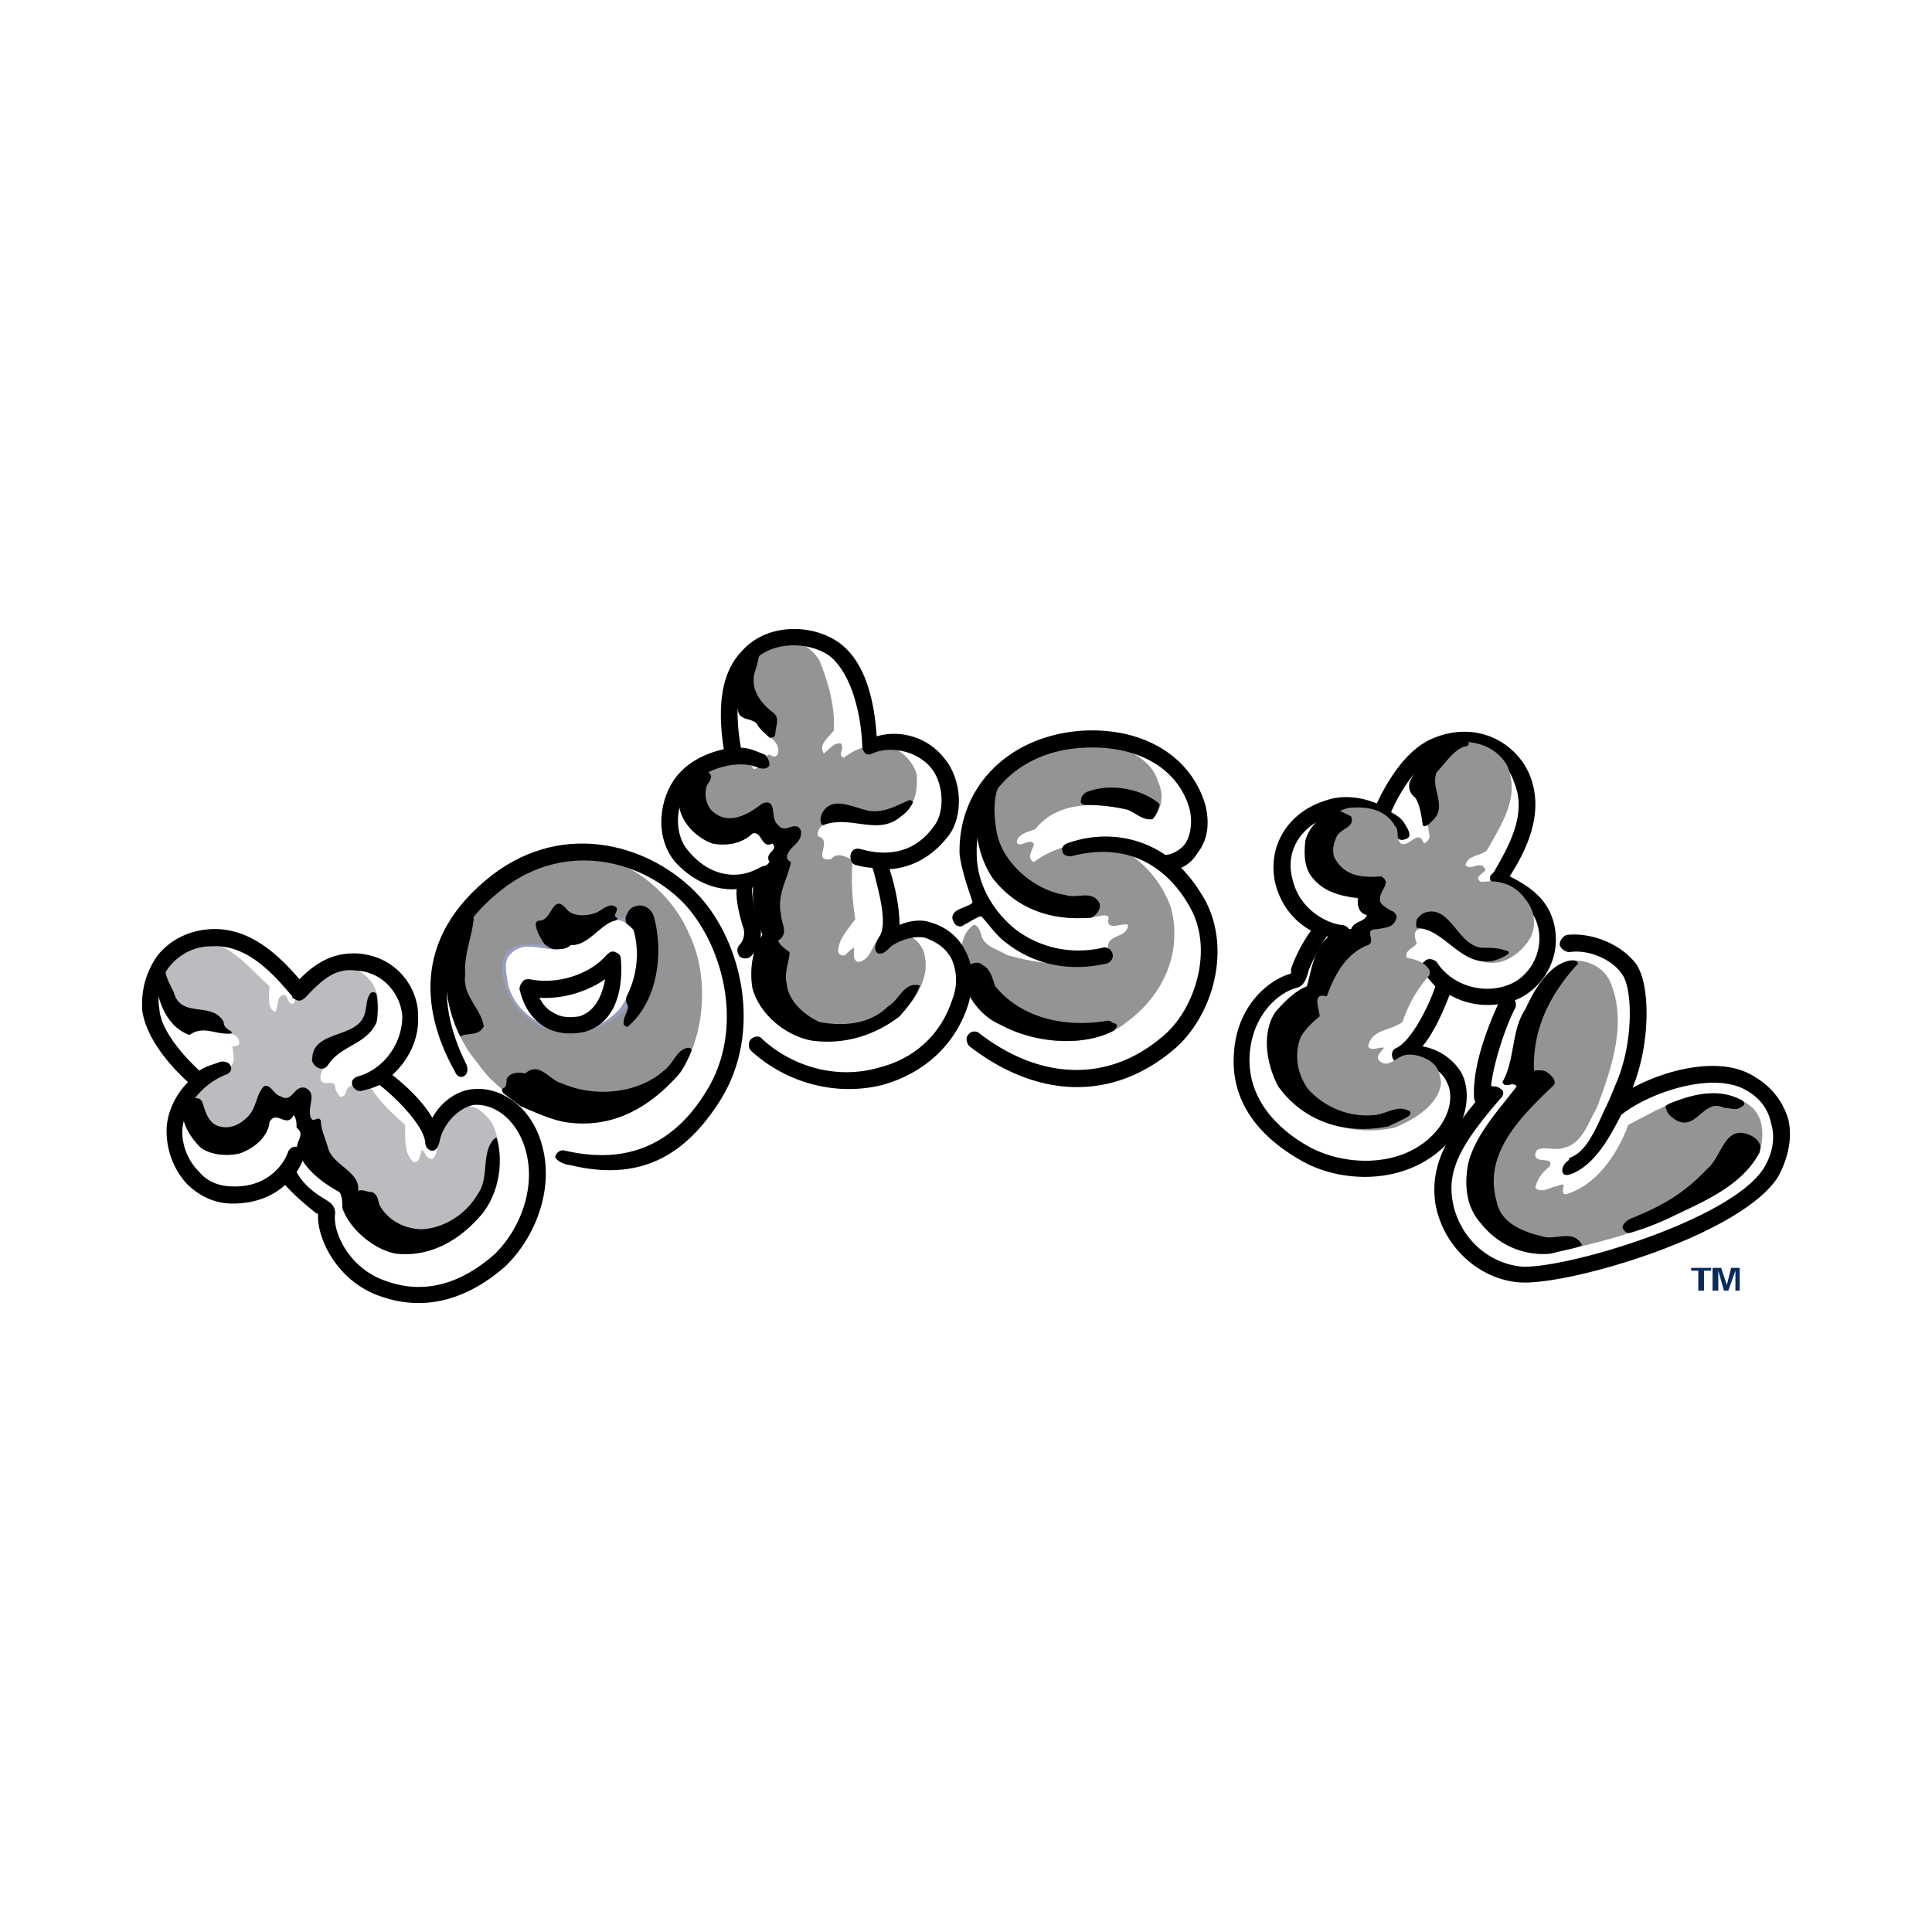 <svg xmlns="http://www.w3.org/2000/svg" width="2500" height="2500" viewBox="0 0 192.756 192.756"><g fill-rule="evenodd" clip-rule="evenodd"><path fill="#fff" d="M0 0h192.756v192.756H0V0z"/><path d="M155.039 92.137c-.57-2.281-2.139-3.564-4.42-4.705 1.568-2.423 3.564-6.272 1.996-10.121-.713-1.711-2.139-3.136-3.992-3.849-1.852-.712-3.99-.57-5.844.285-2.566 1.141-4.42 4.277-5.418 6.415-1.711-.712-3.562-.855-5.131-.285-3.707 1.141-5.846 4.562-4.99 8.268.57 2.281 1.996 3.849 3.564 4.705-.855 1.14-1.711 2.851-1.996 3.85v.428c-2.139.568-5.416 3.135-5.701 7.982-.428 5.986 4.133 9.266 6.984 10.834 3.707 1.996 9.551 2.281 13.543-1.141 2.852-2.424 3.137-5.701 2.281-7.555-.713-1.426-2.281-2.566-3.992-2.852 1.283-1.568 2.139-3.707 2.709-5.133 1.996 1.141 4.275 1.283 6.414.57 2.71-.995 4.849-4.132 3.993-7.696zm-4.562 6.131c-2.566.996-5.701 0-7.127-2.282-.285-.285-.855-.428-1.141-.143-.428.285-.57.712-.285 1.141.428.428.855.996 1.283 1.426-.713 2.137-2.424 5.416-3.85 6.129-.428.143-.57.57-.428.998s.57.57.998.57c1.711-.428 3.85.428 4.42 1.854.713 1.283.428 3.705-1.854 5.701-3.279 2.852-8.41 2.566-11.689.855-2.424-1.283-6.416-4.275-6.131-9.266.285-4.135 2.994-6.273 4.705-6.699.713-.143.998-1 1.141-1.568.143-.571 1.141-2.567 1.854-3.565.57.143 1.141.285 1.568.285.855 0 .713-.712.713-.712 0-.428-.428-.713-.855-.713-1.283-.143-4.135-1.426-4.848-4.562-.855-3.136 1.283-5.56 3.707-6.272 2.281-.713 4.988.143 6.699 2.138.285.285.713.285 1.141 0 .285-.285 0-.855-.285-1.283-.285-.57-.713-.855-1.426-1.283.998-2.281 2.709-4.847 4.705-5.845 1.426-.713 3.137-.713 4.561-.143 1.426.57 2.566 1.568 2.994 2.994 1.426 3.279-.713 6.7-1.996 8.981l-.285.285c-.143.142-.143.427 0 .712 0 .143.143.428.428.428 2.281 1.141 3.85 2.138 4.277 4.134.57 2.567-.998 4.99-2.994 5.705z"/><path d="M95.736 95.273c.285-.998.285-2.281 1.426-2.994.428 0 .57.57.713.855.143 1.283 1.709 1.568 2.566 2.138 2.992.855 7.697 1.711 10.121-.713-.143-1.425 1.852-.855 1.994-2.281-.568-.285-2.137.713-1.994-.57.143 0 0-.143 0-.285-.428-.285-1.283.143-1.854.143-3.85.285-7.271-.855-9.693-3.992-1.711-2.566-2.282-6.557-.57-9.266 2.85-3.992 7.84-4.99 12.545-4.134 1.709.713 3.99 1.71 4.561 3.849.57 1.14.428 2.708-.57 3.706-1.141.143-1.854-.855-2.707-.998-3.137-.713-6.844-.713-8.982 1.996-.713.285-1.711.428-1.854 1.283.285.712 1.141-.428 1.711.143 0 .57-.855 1.425 0 1.853 2.281-1.71 5.561-2.423 8.412-1.283 2.422.855 4.418 3.421 5.273 5.845 1.141 4.419-.713 8.695-4.42 11.404-3.277 2.709-8.98 2.281-12.545.285-2.279-.855-3.706-3.279-4.133-5.559v-1.425zM81.766 65.907c.855 2.138 1.568 4.562 1.426 6.985-.571.712-1.568 1.425-.999 2.28.428-.285.999-1.14 1.711-.998.428.57-.428 1.141.285 1.425 1.283-.998 2.708-1.425 4.419-1.141 1.283.285 2.566 1.568 2.851 2.852.143 1.71-.285 3.279-1.568 4.134-2.281 1.996-5.132-.285-7.698.855-.427.143-.712.713-.57 1.141 1.568.428-.713 2.566 1.283 2.281.57-.713 1.425-.285 1.996 0 .143 0 0 .285.143.285-.143 1.996 0 3.849.285 5.702-.713.998-1.711 1.996-1.711 3.279.143.285.428.428.713.285.285-.285.57-.57.855-.713.143.285-.285 1.141.428 1.426.998-.143 1.283-1.141 1.71-1.854.57-.57 1.426-.998 2.281-.998 1.141 0 2.139.712 2.566 1.853.713 2.424-.712 4.561-2.423 6.415-2.423 1.854-5.417 2.852-8.696 2.424-2.566-.428-5.274-2.566-5.987-5.273-.285-1.854 0-3.85.998-5.276-.713-2.138-1.71-4.989 0-6.842.427 0 .57-.285.712-.428-.57-.998.998-1.141.285-1.853-1.14.57-.998-1.283-1.996-.998-.998.998-2.566 1.283-3.992.998-1.568-.57-2.993-1.996-3.278-3.564-.143-1.854.57-3.421 1.996-4.562.998-.57 2.281-.998 3.564-.712.713.285 1.425.712 1.853 1.425.713-.143.998-.713 1.283-1.141.143-.855.713.428 1.141-.428.285-1.425-1.568-1.853-2.138-2.993-.57-.57-1.71-.285-1.853-1.283-.713-2.566.143-4.989 2.138-6.558 1.995-.997 4.703-.569 5.987 1.57zM150.334 76.313c1.426 3.136-.57 5.987-1.996 8.553-.713.57-1.852.428-2.137 1.426.57.713 1.424-.57 1.994.428 0 .428-1.281.712-.428 1.283 1.854-.285 3.422.285 4.42 1.711.855.998 1.141 2.423.57 3.706-.57 1.141-1.854 2.281-3.137 2.566-3.42.713-4.988-3.564-8.125-3.279-.57.285-.285.998-.143 1.425-.285.428-1.283.713-.998 1.426.855.143 1.854.428 2.281 1.284v.428c-1.283 1.426-2.139 2.992-2.709 4.703-1.141.855-3.137.713-3.422 2.424.285.57 1.141 0 1.568.143-.285.428-.713.713-.57 1.141.855 1.141 1.854-.285 2.709-.428s1.711.143 2.424.57c.855.57.998 1.283 1.141 2.139-.143 2.281-2.852 3.848-4.705 4.561-4.133.855-8.41-.428-10.977-3.99-1.141-2.139-1.711-5.275-.143-7.414.713-.998 1.854-2.139 2.994-2.564.428-1.426.57-2.852 1.426-4.135.713-.998 1.854-1.853 2.994-1.568.283-.855 1.424-.713 1.566-1.426-.855-.142-.855-1.141-.855-1.71-1.709-.143-3.42-.57-4.561-1.996-.855-.998-.855-2.423-.713-3.706.428-1.568 2.281-3.136 3.85-3.421 1.852-.143 3.562.143 4.561 1.853.428.428 0 1.283.57 1.711.855.427 1.711-1.568 2.281 0 .285-.143.57-.428.57-.713-.285-1.283-.143-2.708-.855-3.707-.428-.428-.713-.998-.428-1.568.855-2.139 2.709-3.849 5.133-4.134 1.569.14 2.995.853 3.85 2.278z" fill="#929496"/><path d="M26.882 98.41c0 .996-.285 2.137.57 2.564.428-.57 0-1.711.998-1.711.285.285.285.998.855.855.57-1.424 1.854-3.706 3.421-3.706 1.71-.142 3.421.143 4.419 1.712.713.996.713 2.564.428 3.848-.998 2.281-3.564 2.281-4.847 4.277-.57.285-.855.998-.712 1.568.428.57 1.283-.143 1.425.57 0 .428.285.713.428.998.713.143.57-.57.855-.855.57-.428 1.283-.855 1.996-.57.713 1.568 2.281 2.992 3.707 4.275 0 1.141-.143 2.994.855 3.707.998.143.427-2.281 1.283-.57.143.143.428.285.57.285 1.14-1.141-.143-2.994.855-4.277.57-.713 1.425-.996 2.423-.996 1.14-.143 1.996.711 2.708 1.709 1.283 2.852.998 6.559-.998 8.982-2.138 2.564-5.132 4.418-8.696 3.99-2.138-.428-4.562-2.424-5.275-4.561 0-.57 0-1.141-.285-1.568-1.568-.855-3.564-2.281-4.134-4.135-.428-.855.855-1.568-.143-2.281 0-.428 0-.855-.286-1.283-.713 1.426-1.71-.57-2.423.713-.142 1.568-1.71 2.709-2.994 3.137-1.283.285-2.851.143-3.849-.57-1.426-1.283-2.139-3.137-1.854-4.988.285-1.141.998-2.281 1.996-2.852.998-.57 1.853-.285 2.851-.285.428-.428.285-1.283.143-1.996.285 0 .57 0 .713-.285 0-.57-.428-.855-.855-.998-1.568.143-2.708-.855-4.134.143-1.996-.713-2.994-2.852-3.279-4.846 0-1.426.285-2.567 1.283-3.565 1.141-.855 2.566-1.283 3.992-.855 2.426.57 4.137 2.709 5.99 4.42z" fill="#bbbcbf"/><path d="M160.598 97.84c1.854 4.133.143 8.838-1.281 12.686-.855 1.426-1.426 3.564-3.279 3.992-.998.428-2.994-.57-2.852.855.285.713 1.854 0 1.426.998-.713.57-1.283 1.283-1.426 2.139.57.57 1.426 0 1.996-.143.285 0 .57-.285.855-.143-.143.428-.285 1.141.428.855 2.994-.998 4.988-4.135 5.986-6.844 3.564-1.852 8.555-4.988 12.402-1.711 1.141 1.141 1.141 2.852.713 4.42-1.711 3.279-5.416 4.848-8.41 6.273-3.85 1.852-8.127 2.85-12.402 3.848-2.709.285-5.275-.855-6.986-2.994-1.424-1.566-1.709-3.705-1.281-5.986.711-2.852 2.992-5.275 4.846-7.697-.428-.57-1.141.285-1.426-.428 1.283-2.281.855-5.133 2.281-7.271.855-1.852 2.281-4.418 4.42-4.846 1.71-.142 3.279.57 3.99 1.997zM48.978 107.676c-.713-.713-1.283-1.568-1.853-2.281-2.566-3.422-3.707-8.981-1.426-12.973 2.423-4.847 7.698-7.841 13.257-6.985 4.277.428 8.269 3.992 9.837 7.84 1.995 4.135 1.567 10.122-.998 13.829-2.994 3.42-6.7 5.559-11.404 4.846-1.568-.285-2.994-.998-4.419-1.566l-2.994-2.71zm13.686-15.397c-1.996-1.854-3.564 2.138-5.702 1.996-1.854 1.283-4.277-.855-5.988.855-.855.713-.428 2.139-.285 3.137.571 2.279 2.708 3.99 4.99 4.418 2.423.57 4.562-.285 6.13-1.996 1.568-1.994 2.138-5.274 1.425-7.84-.143-.285-.428-.427-.57-.57z" fill="#929496"/><path d="M59.242 91.139c.713-.143 1.568-1.283 2.281-.57.143.428-.428.713 0 .998.57-.143.57.143.998-.285.143-.428.428-.571.855-.856.855-.285 1.283.143 1.853.998.998 3.707.428 8.41-2.565 10.977-.285.143-.285-.143-.428-.143-.143-.713.428-1.283.428-1.854-1.996 2.281-5.132 3.137-7.983 2.281-2.138-.713-3.992-2.709-4.419-4.846-.285-.998-.285-1.997.285-2.852.998-.998 2.566-.855 3.849-.713-.57-.713-1.426-2.423-.57-2.423 1.283 0 1.283-2.851 2.709-1.141.569.714 1.852.714 2.707.429zm3.422 1.14c-1.854-1.854-3.564 2.138-5.702 1.996-1.854 1.283-4.277-.855-5.988.855-.855.713-.428 2.139-.285 3.137.571 2.279 2.708 3.99 4.99 4.418 2.423.57 4.562-.285 6.13-1.996 1.568-1.994 2.138-5.274 1.425-7.84a1.116 1.116 0 0 0-.57-.57z" fill="#989ebd"/><path d="M95.878 97.27c.57 2.137 1.997 4.133 3.991 4.988 3.137 1.711 7.984 2.281 11.264.57.285-.285.428-.57.143-.713-.285 0-.428-.285-.713-.285-4.135.713-8.555-.143-11.262-3.42-.285-.715-.428-1.711-1.283-2.139-.428-.428-1.141-.144-1.569.142-.428.143-.571.714-.571.857zm13.829-7.129c-.713-1.426-2.281-.428-3.422-.855-2.994-.428-6.273-3.136-6.844-6.272-.283-1.568-.426-3.707.428-4.989 0-.285-.143-.428 0-.57 0-.285-.428-.285-.711 0-.285.285-.57.57-.713.855-1.711 2.708-1.141 6.7.57 9.266 2.422 3.136 5.844 4.277 9.693 3.992h.143c.571-.286.999-.857.856-1.427zm5.986-9.836c0-.143-.285-.285-.428-.428-1.854-1.283-4.703-1.71-6.842-.855-.285.143-.57.428-.57.855-.143.143.143.428.428.428 1.283 0 2.709.142 3.992.428.854.143 1.566 1.14 2.707.998.428-.428.571-.999.713-1.426zM77.346 73.319c0-.855.57-1.71-.285-2.281-1.283-.998-2.281-2.424-1.71-4.134.285-.713.285-1.568.713-2.139.285-.143 0-.57-.143-.428h-.143c-1.996 1.568-2.851 3.992-2.138 6.558.143.998 1.283.713 1.853 1.283.285.57.855.998 1.283 1.425.285.001.428.001.57-.284zm13.258 6.558c-1.283.57-2.566 1.283-3.992.998s-3.421-1.426-4.419 0c-.57.713-.285 1.568 0 1.425 2.709-.998 5.417 1.141 7.698-.855a3.368 3.368 0 0 0 1.141-1.284c.142-.141-.143-.427-.428-.284zm-20.528-2.994c-.285.143-.428.143-.428 0-.285 0-.713 0-1.14.57-.57.855-.855 1.996-.713 3.136.285 1.568 1.71 2.994 3.278 3.564 1.426.285 2.994 0 3.992-.998.998-.285.855 1.568 1.996.998.713.712-.855.855-.285 1.853-.143.143-.285.428-.712.428-1.71 1.853-.713 4.704 0 6.842-.998 1.426-1.283 3.422-.998 5.276.713 2.707 3.421 4.846 5.987 5.273 3.279.428 6.272-.57 8.696-2.424.855-.998 1.568-1.854 1.996-2.992.143-.143-.285-.143-.57-.143-1.141.143-1.568 1.566-2.566 2.137-1.854 1.854-4.562 1.996-6.843 1.568-1.568-.713-3.136-2.139-3.279-3.848-.285-1.141.285-2.139.285-3.137-.428-.285-.998-.713-1.141-1.141 1.141-.712.285-1.71.285-2.708-.428-1.853.713-3.564.998-5.132-.57-.285-.428-.713-.143-1.141.428-.57 1.283-.998 1.141-1.996-.57-1.141-1.568.428-2.281-.57-.855-.57 0-2.708-1.568-2.139-1.283.999-3.136 2.139-4.705.999-.855-.57-1.14-1.711-.855-2.708.143-.428.713-.855.285-1.283-.142-.284-.427-.284-.712-.284zM140.498 110.811c-.998-.568-2.139.285-3.279.428-2.564.285-4.988-.713-6.699-2.564-1.141-1.568-1.426-3.564-.713-5.275.428-.713 1.141-1.426 1.854-1.996 0-.713-.855-2.424.713-1.996.713-1.994 1.854-4.276 4.133-5.131.855-.428-.57-1.568.855-1.568.713-.143 1.568-.143 1.854-.855.285-.428 0-.855-.428-.998a4.375 4.375 0 0 1-.998-.712c-.57-1.141 1.283-1.996 0-2.709-1.854.143-3.562 0-4.561-1.71-.428-.713-.143-1.71.143-2.281.428-.855 1.854-.855 1.426-1.996l-.855-.428a1.331 1.331 0 0 0-1.283 0c-1.141.57-2.139 1.71-2.424 2.851-.143 1.283-.143 2.708.713 3.706 1.141 1.426 2.852 1.854 4.562 1.996-.143.57 0 1.568.854 1.711-.143.712-1.281.57-1.566 1.425-1.283-.285-2.281.57-2.994 1.568-.855 1.283-.998 2.709-1.426 4.135-1.141.428-2.281 1.566-3.137 2.564-1.426 2.139-.855 5.275.285 7.414 2.566 3.562 6.701 4.846 10.977 3.99.57-.285 1.283-.57 1.996-.998.283-.144.283-.571-.002-.571zm5.418-36.921c-2.424.285-4.277 1.996-5.275 4.134-.143.57 0 1.14.57 1.568.428.713.57 1.568.713 2.566 0 .428.428.285.713 0l.285-.285c1.568-1.426-.285-3.278.428-4.847.855-.855 1.711-2.281 2.852-2.566.427-.001.569-.57-.286-.57zm4.275 20.955c-.57-.285-1.568-.285-2.281-.285-2.422-.143-3.135-4.134-5.559-3.564-.57.143-.855.57-.998.713 0 .143-.143.57 0 .855 2.852.143 4.42 3.991 7.697 3.279.428-.143.855-.285 1.283-.57.286-.143.286-.428-.142-.428zM16.048 95.986c-.285.713-.428 1.567-.428 2.424.285 1.994 1.283 4.133 3.279 4.846 1.426-.998 2.566 0 4.134-.143.285-.143-.143-.285-.285-.428a.784.784 0 0 1-.427-.713c-1.141-2.139-4.277-.285-4.99-2.994-.428-.854-.998-1.852-.855-2.851 0-.284-.286-.284-.428-.141zm20.813 3.278c-.285.428-.285 1.141-.428 1.711-.57 2.709-5.132 1.711-5.274 4.562-.143.428.285.855.57.998s.713.143.998-.285c1.283-1.996 3.849-1.996 4.847-4.277a8.607 8.607 0 0 0 0-2.709c0-.285-.571-.426-.713 0zm12.402 14.398c-1.283 1.426-.428 3.85-1.568 5.418-1.14 1.996-3.279 3.42-5.56 3.562-1.71 0-3.421-.854-4.276-2.422-.143-.428-.143-.998-.713-1.283-.57 0-.855-.285-1.426-.143.285-1.854-2.566-2.566-2.994-4.277-.285-.998-.712-1.854-.712-2.709-.285-.57-.713.285-.998-.285-.428-1.139.713-2.422-.57-2.992-1.141-.285-1.283 1.568-2.423.855-.713-.143-.998-1.283-1.71-.998-.855.998-.713 2.279-1.711 3.135-.713.713-1.711 1.141-2.708.855-1.14-.285-1.425-1.568-1.71-2.422-.285-.57-.855-.428-1.283-.143-.285.285-.855.854-.713 1.281.143 1.283.855 2.424 1.854 3.422.998.713 2.565.855 3.849.57 1.283-.428 2.852-1.568 2.994-3.137.713-1.283 1.71.713 2.423-.713.286.428.286.855.286 1.283.998.713-.286 1.426.143 2.281.57 1.854 2.566 3.279 4.134 4.135.285.428.285.998.285 1.568.713 2.137 3.137 4.133 5.275 4.561 3.564.428 6.558-1.426 8.696-3.99 1.568-1.996 2.138-4.99 1.426-7.557-.005.003-.147.003-.29.145zM157.748 124.068c-.855-1.426-2.709-.285-3.85-.713-1.854-.428-4.135-1.283-4.562-3.42-1.426-4.848 2.424-8.555 5.703-11.689.285-.428-.285-.998-.713-1.283s-1.141-.143-1.283-.143c-.143-4.135 1.568-7.557 4.277-10.549.285-.144 0-.571-.713-.428-2.139.428-3.564 2.995-4.42 4.846-1.426 2.139-.998 4.99-2.281 7.271.285.713.998-.143 1.426.428-1.854 2.422-4.135 4.846-4.846 7.697-.428 2.281-.143 4.42 1.281 5.986 1.711 2.139 4.277 3.279 6.986 2.994.998-.285 1.996-.428 2.852-.713.286-.141.286-.141.143-.284zm16.107-14.254c-2.279-1.283-4.846-.713-7.27.285-.57.285-.428.285-.285.711.143.428.57.713.998.998 1.996.998 2.709-2.279 4.703-1.283.57 0 1.141.285 1.568 0 .143 0 .143-.141.285-.141.144-.142.287-.284.001-.57zm-10.976 13.114a26.723 26.723 0 0 0 4.277-1.709c2.994-1.426 6.699-2.994 8.41-6.273v-.143c.285-.57-.285-1.426-1.426-1.711-2.139-.57-2.422 2.424-3.848 3.564-2.281 2.424-4.562 3.707-7.414 4.848-.428.143-.998.568-.998.996.286.57.571.57.999.428zM46.412 91.282c-.285.285-.57.712-.713 1.14-1.853 3.279-1.426 7.555.143 10.834.143.285.285 0 .428 0 .713-.143 1.568 0 1.996-.855-.285-1.854-2.138-2.994-1.853-5.131-.143-2.139.713-3.85.855-5.703-.142 0-.142-.143-.142-.143l-.714-.142zm22.239 13.257c-1.141.143-1.426 1.568-2.424 2.281-2.566 2.281-6.843 2.709-10.122 1.283-1.283-.285-2.281-2.281-3.706-.998-.57-.143-1.568-.143-1.854.57 0 .143 0 .855-.285.855-.285.143-.143.428 0 .57l1.711 1.283c1.425.568 2.851 1.281 4.419 1.566 4.704.713 8.41-1.426 11.404-4.846.428-.57.855-1.426 1.14-2.139.144-.282.002-.425-.283-.425zM62.521 92.137c.143.143.57.428.712.713.713 2.566.143 4.846-.712 6.557-.143.428 0 .713.143.998 0 .57-.57 1.141-.428 1.854.143 0 .143.285.428.143 2.993-2.566 3.563-7.413 2.565-10.977-.285-.855-1.14-1.283-1.853-.998-.57.143-.712.57-.855.856-.143.141-.143.711 0 .854zm-.998-.571c-.428-.285.143-.57 0-.998-.713-.712-1.568.428-2.281.57-.855.285-2.138.285-2.708-.428-1.426-1.71-1.426 1.141-2.709 1.141-.855 0 0 1.71.57 2.423.285.143.57.428.998.428.57 0 1.141 0 1.568-.428 1.71.143 2.993-2.138 4.419-2.423.286-.142.286-.285.143-.285z"/><path d="M46.555 106.25c-3.564-7.129-2.281-12.973 3.563-17.535 6.416-4.989 14.256-2.851 18.39 1.71 3.849 4.419 5.702 12.402 1.995 18.391-3.278 5.416-7.982 7.412-14.112 5.986-.428-.143-.855.143-.998.57 0 .428.998.855 1.426.855 6.985 1.711 11.547-.855 15.11-6.557 4.134-6.701 2.139-15.54-2.138-20.244-4.705-5.132-13.4-7.698-20.67-2.138-8.268 6.415-6.843 14.112-3.707 19.673.143.428.57.57.855.428.428-.284.428-.711.286-1.139z"/><path d="M61.951 95.701c0-.285-.143-.57-.57-.713-.285-.143-.57 0-.855.285-1.711 1.997-4.989 2.995-7.698 2.422-.285 0-.57 0-.713.285-.143.145-.285.43-.285.715.428 1.709 1.14 2.85 2.423 3.705 1.141.713 2.566.855 3.992.57 2.708-.712 3.991-3.421 3.706-7.269zm-4.135 5.701c-.998.143-1.853.143-2.708-.428-.57-.285-.998-.855-1.283-1.426 2.281.143 4.705-.57 6.558-1.854-.286 1.427-.856 3.138-2.567 3.708zM88.751 94.56c.57-.57 2.281-1.283 3.563-.998 1.141.428 1.996.998 2.566 1.996.57 1.141.712 2.709.142 4.133-1.14 3.564-3.849 5.988-7.413 6.844-3.992 1.141-8.411 0-11.547-2.852-.285-.428-.855-.285-1.141 0-.285.285-.285.855 0 1.141 3.564 3.279 8.553 4.562 13.115 3.422 4.134-1.141 7.271-3.992 8.554-7.984.571-1.994.571-3.849-.285-5.417-.713-1.426-1.996-2.423-3.564-2.851-.855-.285-1.996-.143-2.994.285 0-1.711-.428-3.849-.998-5.56 2.281-.143 4.276-1.283 5.845-3.279 1.568-1.996 1.425-5.702-.428-7.841-1.568-1.996-4.277-2.851-6.7-2.138-.285-4.562-1.568-7.84-3.849-9.409-2.708-1.853-7.128-1.853-9.551.855-1.996 1.996-2.566 5.274-1.854 9.836-1.854.428-3.563 1.283-4.704 2.709-1.711 2.138-2.281 5.987-.143 8.553 1.71 1.853 3.849 2.851 6.13 2.708-.143 1.568.713 3.992.713 3.992.143.712-.143 1.283-.428 1.568s-.285.713 0 1.141c.285.285.855.285 1.14 0 .713-.713 1.283-1.996.855-3.279-.428-1.141-.855-2.994-.713-3.564l.143-.143c.57-.143.855-.57 1.425-.855.57-.143.713-.57.428-.855-.143-.428-.713-.428-1.283-.143-2.566 1.425-5.275.57-7.127-1.711-1.568-1.853-1.141-4.847.143-6.415 1.567-1.854 4.989-2.708 6.842-1.854.428.143.998.143 1.14-.285 0-.285-.143-.713-.428-.998-.712-.286-1.568-.713-2.423-.713-.713-3.991-.285-6.985 1.283-8.695 1.996-1.996 5.417-1.854 7.413-.57 1.996 1.426 3.279 5.132 3.422 9.266 0 .143.143.428.285.57.285.143.428.143.713 0 1.568-.713 4.277-.428 5.845 1.426 1.283 1.568 1.426 4.419.285 5.845-1.71 2.423-4.276 3.136-7.27 2.281-.428-.143-.855 0-.998.428s0 .998.428 1.141c.57.143 1.14.285 1.71.285l.143.428c.428 1.71 1.426 5.132.57 6.415-.996 1.426-.141 2.424 1 1.141z"/><path d="M120.256 89.856c-.713-1.283-1.568-2.424-2.424-3.279.713-.285 1.283-.855 1.711-1.568.998-1.283 1.141-2.994.713-4.704-1.426-4.847-6.131-7.698-12.117-7.413-7.414.427-12.545 5.56-12.403 12.259.143 1.711 1.284 4.705 1.284 4.847 0 .285-1.141.57-1.569.855s-.57.713-.285 1.141c.143.428.713.57.998.285.57-.285 1.426-.855 1.711-.855.285.143 1.426 1.853 2.422 2.566 2.852 2.282 6.416 2.995 10.123 2.138.428-.142.713-.57.57-.998s-.57-.713-.998-.57c-3.137.713-6.273 0-8.697-1.853-2.279-1.854-3.848-4.562-3.848-7.556-.143-5.845 4.275-10.264 10.691-10.549 5.273-.285 9.408 1.996 10.549 6.13.285 1.14.143 2.566-.428 3.421-.285.427-.998.998-1.854 1.14h-.143c-2.709-1.853-6.271-2.423-9.836-1.14-.285.143-.57.427-.428.712 0 .428.428.57.855.57 6.984-1.853 10.549 2.566 11.975 5.274 2.281 4.277.285 10.264-2.994 12.83-5.273 4.42-11.975 4.277-18.104-.428-.285-.285-.856-.285-1.141.143-.285.285-.143.855.143 1.141 6.842 5.275 14.256 5.418 20.243.428 3.851-3.135 5.99-9.835 3.281-14.967zM178.418 111.666c-.57-1.852-1.711-3.277-3.422-4.275-3.137-1.996-8.41-.855-12.117 1.141 1.711-4.135 1.854-9.979.428-12.26-1.426-1.997-4.418-3.279-6.984-2.995-.428.143-.713.57-.713.998.143.428.57.713.998.713 1.854-.285 4.275.713 5.273 2.282.998 1.426 1.141 6.842-.713 10.977-.285.713-.57 1.426-.855 1.996 0 .143-.141.283-.141.283-1.143 2.566-1.996 4.42-3.564 4.99l-.143.285c-.285.143-.713.713-.57 1.141s.57.285.998.143c1.996-.855 3.42-2.994 4.846-5.846 2.852-2.279 9.268-4.418 12.545-2.422 1.283.713 2.139 1.852 2.424 3.277.428 1.426.143 2.994-.713 4.42-3.279 5.275-20.385 10.264-24.377 9.836-3.422-.428-6.129-3.137-6.699-6.557-.57-3.279 1.141-5.988 4.846-10.264.285-.285.285-.713 0-.855a1.088 1.088 0 0 0-.713-.285c-.143 0-.285 0-.285-.143.428-3.137 1.854-6.701 2.424-7.699.143-.428 0-.855-.428-1.141-.428-.143-.855 0-1.141.428-.57 1.283-2.707 5.846-2.564 9.553 0 .285.141.57.141.57-2.707 3.277-4.561 6.271-3.99 10.121.713 4.133 4.133 7.412 8.125 7.84 4.42.57 22.381-4.562 26.088-10.549.996-1.853 1.424-3.849.996-5.703zM53.682 113.092c-1.425-3.42-4.419-4.703-6.557-4.418-1.568.143-3.136 1.283-3.992 2.85-.998-1.709-2.708-3.277-3.992-4.275 1.711-1.568 2.708-3.707 2.566-5.988 0-2.707-2.138-5.844-5.987-6.129-2.566-.143-4.276.998-5.845 2.565-1.853-2.137-4.847-5.273-8.98-4.988-1.996.143-3.85.998-5.132 2.566-1.14 1.569-1.71 3.422-1.568 5.559.428 2.994 3.136 5.846 4.562 7.129-1.283 1.283-2.138 3.135-2.138 4.846 0 1.996.712 3.85 1.996 5.275 1.283 1.283 2.851 1.996 4.562 1.996 2.281 0 3.992-.713 5.274-1.854.998 1.141 2.424 2.281 3.137 2.852h.143c-.143 2.564 1.996 6.842 6.272 8.268 5.702 1.996 10.121-.998 12.402-2.994 3.135-2.997 5.273-8.413 3.277-13.26zm-4.419 12.117c-1.996 1.711-5.845 4.42-10.834 2.566-3.707-1.283-5.275-4.99-4.99-6.699 0-.855-.57-1.141-.998-1.426-.998-.57-2.139-1.426-2.851-2.709.285-.428.57-.998.712-1.426s0-.855-.428-.998c-.428-.285-.998 0-1.141.428-.428 1.283-2.138 3.564-5.56 3.422-1.568 0-2.708-.713-3.278-1.426a5.709 5.709 0 0 1-1.711-4.135c.143-2.281 1.854-4.561 4.277-5.559.427-.143.712-.428.57-.855s-.712-.57-1.14-.428c-.713.285-1.425.428-1.996.855-1.854-1.711-3.849-4.135-3.992-6.131-.285-1.711.143-3.277 1.14-4.418.998-1.141 2.424-1.854 3.992-1.854 3.706-.285 6.415 2.995 8.125 4.989v.143c.285.143.428.285.713.285.143 0 .428-.143.57-.285 1.854-1.996 3.136-2.993 5.132-2.707 2.709.143 4.419 2.422 4.562 4.561 0 2.709-1.853 5.275-4.419 5.988-.427.143-.712.428-.57.855s.57.713.998.57c.57-.143 1.141-.285 1.711-.57 1.853 1.426 4.419 4.133 4.562 5.701 0 .428.285.855.713.855s.57-.428.713-.855c.285-1.711 1.853-3.422 3.421-3.705 1.568-.143 3.707.854 4.847 3.562 1.712 4.136-.141 8.84-2.85 11.406z"/><path fill="#0a2c5c" d="M168.725 126.492h1.996v.285h-.713v1.996h-.57v-1.996h-.713v-.285zM172.43 128.773h-.428l-.568-1.996v1.996h-.571v-2.281h.856l.568 1.711.428-1.711h.855v2.281h-.427v-1.996l-.713 1.996z"/></g></svg>